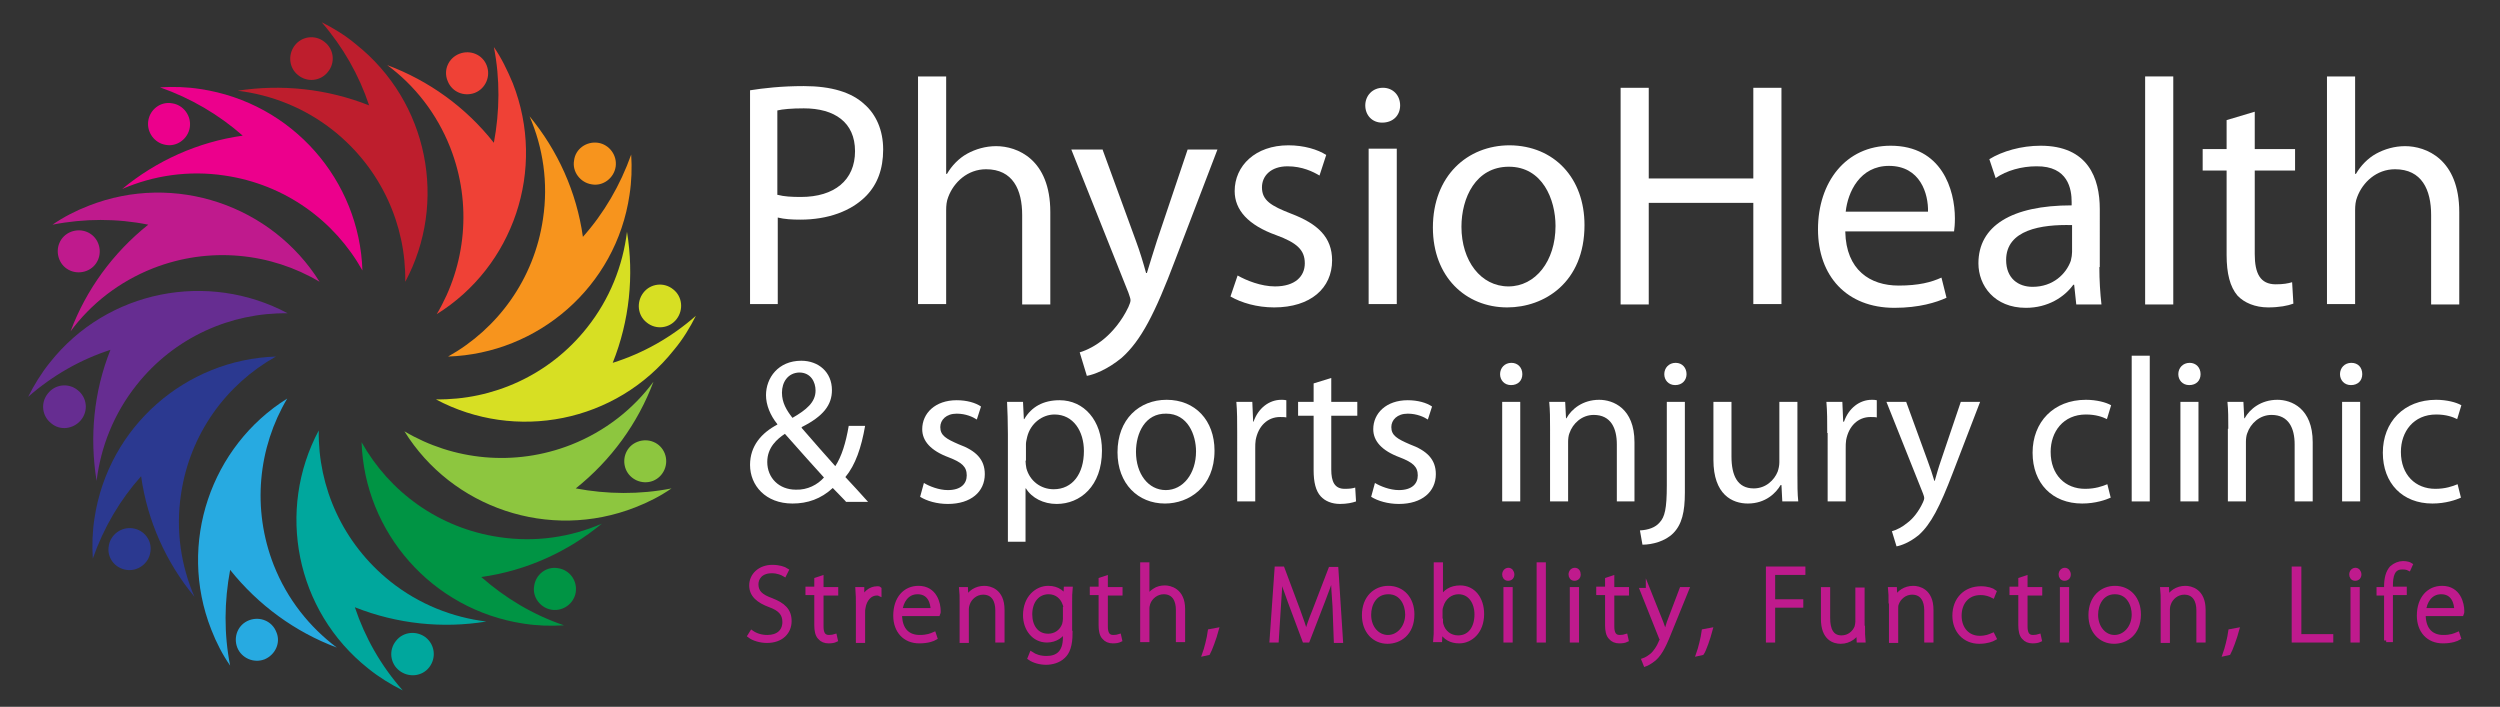 <?xml version="1.0" encoding="utf-8"?>
<!-- Generator: Adobe Illustrator 24.1.0, SVG Export Plug-In . SVG Version: 6.00 Build 0)  -->
<svg version="1.1" id="Layer_1" xmlns="http://www.w3.org/2000/svg" xmlns:xlink="http://www.w3.org/1999/xlink" x="0px" y="0px"
	 viewBox="0 0 595.3 168.3" style="enable-background:new 0 0 595.3 168.3;" xml:space="preserve">
<rect x="0" y="0" width="595.3" height="168.3" fill="#333333" stroke="none"/>
<style type="text/css">
	.st0{fill:#F7941D;}
	.st1{fill:#EF4136;}
	.st2{fill:#BE1E2D;}
	.st3{fill:#EC008C;}
	.st4{fill:#BF1A8D;}
	.st5{fill:#662D91;}
	.st6{fill:#2B3990;}
	.st7{fill:#27AAE1;}
	.st8{fill:#00A79D;}
	.st9{fill:#009444;}
	.st10{fill:#8DC63F;}
	.st11{fill:#D7DF23;}
	.st12{fill:#FFFFFF;}
	.st13{fill:#BF1A8D;stroke:#BF1A8D;stroke-miterlimit:10;}
</style>
<g>
	<path class="st0" d="M150.3,36.8c0.2,3.2,0.1,6.4-0.4,9.6c-3.2,21.9-21.8,37.8-43.2,38.5c11.8-6.6,20.5-18.4,22.6-32.8
		c1.3-8.6,0-17-3.2-24.4c6.7,8.1,11.2,18,12.7,28.7C143.8,50.8,147.7,44.1,150.3,36.8L150.3,36.8z M142.4,34c2.7,0.4,4.6,3,4.2,5.7
		c-0.4,2.7-3,4.7-5.7,4.2c-2.7-0.4-4.7-3-4.2-5.7C137,35.5,139.6,33.6,142.4,34L142.4,34z"/>
	<path class="st1" d="M117.6,11.2c1.8,2.6,3.2,5.5,4.5,8.6c8.1,20.6,0.1,43.7-18.1,55c6.9-11.6,8.5-26.2,3.2-39.7
		c-3.2-8.1-8.5-14.8-15-19.6c9.9,3.7,18.7,10,25.4,18.5C119,26.5,119.1,18.8,117.6,11.2L117.6,11.2z M109.4,12.8
		c2.6-1,5.5,0.2,6.5,2.8c1,2.6-0.3,5.5-2.8,6.5c-2.6,1-5.5-0.2-6.5-2.8C105.5,16.7,106.8,13.8,109.4,12.8L109.4,12.8z"/>
	<path class="st2" d="M76.6,5.3c2.8,1.4,5.6,3.1,8.1,5.2c17.4,13.8,21.9,37.8,11.8,56.6c0.2-13.5-5.7-26.9-17.1-36
		c-6.8-5.4-14.7-8.5-22.8-9.5C67,20,77.8,21.1,87.9,25.1C85.5,17.9,81.7,11.2,76.6,5.3L76.6,5.3z M70.2,10.8
		c1.7-2.2,4.9-2.6,7.1-0.8c2.2,1.7,2.6,4.9,0.8,7.1c-1.7,2.2-4.9,2.6-7.1,0.8C68.8,16.2,68.5,13,70.2,10.8L70.2,10.8z"/>
	<path class="st3" d="M38.1,20.8c3.2-0.2,6.4-0.1,9.6,0.4C69.7,24.5,85.6,43,86.3,64.4c-6.6-11.8-18.4-20.5-32.8-22.6
		c-8.6-1.3-17,0-24.4,3.2c8.1-6.7,18-11.2,28.7-12.7C52.1,27.3,45.5,23.4,38.1,20.8L38.1,20.8z M35.3,28.8c0.4-2.8,3-4.7,5.7-4.2
		c2.7,0.4,4.6,3,4.2,5.7c-0.4,2.7-3,4.7-5.7,4.2C36.8,34.1,34.9,31.5,35.3,28.8L35.3,28.8z"/>
	<path class="st4" d="M12.5,53.5c2.6-1.8,5.5-3.3,8.6-4.5c20.6-8.1,43.7,0,55,18.1c-11.6-6.9-26.2-8.5-39.7-3.2
		c-8.1,3.2-14.8,8.5-19.6,15c3.7-9.9,10.1-18.7,18.5-25.4C27.9,52,20.1,52,12.5,53.5L12.5,53.5z M14.1,61.7c-1-2.6,0.2-5.5,2.8-6.5
		c2.6-1,5.5,0.2,6.5,2.8c1,2.6-0.2,5.5-2.8,6.5C18,65.5,15.1,64.3,14.1,61.7L14.1,61.7z"/>
	<path class="st5" d="M6.7,94.5c1.4-2.8,3.1-5.6,5.2-8.2C25.6,69,49.6,64.5,68.5,74.6c-13.5-0.2-27,5.7-36,17.1
		c-5.4,6.8-8.5,14.7-9.5,22.8c-1.7-10.4-0.7-21.2,3.3-31.2C19.2,85.6,12.5,89.4,6.7,94.5L6.7,94.5z M12.2,100.8
		c-2.2-1.7-2.6-4.9-0.8-7.1c1.7-2.2,4.9-2.6,7.1-0.8c2.2,1.7,2.6,4.9,0.8,7.1C17.5,102.2,14.3,102.6,12.2,100.8L12.2,100.8z"/>
	<path class="st6" d="M22.1,133c-0.2-3.2-0.1-6.4,0.4-9.6c3.3-21.9,21.8-37.8,43.2-38.5c-11.8,6.6-20.5,18.4-22.6,32.8
		c-1.3,8.6,0,17,3.2,24.4c-6.7-8.1-11.2-18-12.7-28.7C28.6,119,24.7,125.6,22.1,133L22.1,133z M30.1,135.7c-2.8-0.4-4.7-3-4.2-5.7
		c0.4-2.7,3-4.6,5.7-4.2c2.8,0.4,4.7,3,4.2,5.7C35.4,134.2,32.8,136.1,30.1,135.7L30.1,135.7z"/>
	<path class="st7" d="M54.8,158.5c-1.8-2.6-3.3-5.5-4.5-8.6c-8.1-20.6,0-43.7,18.1-55c-6.9,11.6-8.5,26.2-3.2,39.7
		c3.2,8.1,8.5,14.7,15,19.6c-9.9-3.7-18.7-10.1-25.4-18.5C53.4,143.2,53.3,150.9,54.8,158.5L54.8,158.5z M63,157
		c-2.6,1-5.5-0.3-6.5-2.8c-1-2.6,0.2-5.5,2.8-6.5c2.6-1,5.5,0.2,6.5,2.8C66.9,153,65.6,155.9,63,157L63,157z"/>
	<path class="st8" d="M95.9,164.4c-2.8-1.4-5.6-3.1-8.2-5.2c-17.4-13.8-21.9-37.8-11.8-56.7c-0.2,13.5,5.7,26.9,17.1,36
		c6.8,5.4,14.7,8.5,22.8,9.5c-10.4,1.7-21.2,0.6-31.3-3.4C86.9,151.8,90.7,158.5,95.9,164.4L95.9,164.4z M102.2,158.9
		c-1.7,2.2-4.9,2.5-7.1,0.8c-2.2-1.7-2.6-4.9-0.8-7.1c1.7-2.2,4.9-2.5,7.1-0.8C103.6,153.6,103.9,156.7,102.2,158.9L102.2,158.9z"/>
	<path class="st9" d="M134.3,148.9c-3.2,0.2-6.4,0.1-9.6-0.4c-21.9-3.3-37.9-21.8-38.6-43.2c6.6,11.8,18.4,20.5,32.8,22.6
		c8.6,1.3,17,0,24.4-3.2c-8.1,6.7-18,11.2-28.7,12.7C120.3,142.4,126.9,146.4,134.3,148.9L134.3,148.9z M137.1,141
		c-0.4,2.7-3,4.6-5.7,4.2c-2.7-0.4-4.7-3-4.2-5.7c0.4-2.8,3-4.7,5.7-4.2C135.6,135.7,137.5,138.2,137.1,141L137.1,141z"/>
	<path class="st10" d="M159.9,116.3c-2.6,1.8-5.5,3.3-8.6,4.5c-20.6,8.1-43.7,0.1-55-18.1c11.6,6.9,26.2,8.5,39.7,3.2
		c8.1-3.2,14.8-8.5,19.6-15c-3.7,9.9-10.1,18.7-18.5,25.4C144.5,117.7,152.3,117.8,159.9,116.3L159.9,116.3z M158.3,108
		c1,2.6-0.3,5.5-2.8,6.5c-2.6,1-5.5-0.3-6.5-2.8c-1-2.6,0.2-5.5,2.8-6.5C154.4,104.2,157.3,105.4,158.3,108L158.3,108z"/>
	<path class="st11" d="M165.7,75.2c-1.4,2.8-3.1,5.6-5.2,8.1c-13.8,17.4-37.8,21.9-56.7,11.8c13.5,0.2,27-5.7,36-17.1
		c5.4-6.8,8.5-14.7,9.5-22.8c1.7,10.4,0.6,21.2-3.4,31.2C153.2,84.1,159.9,80.3,165.7,75.2L165.7,75.2z M160.3,68.9
		c2.2,1.7,2.5,4.9,0.8,7.1c-1.7,2.2-4.9,2.6-7.1,0.8c-2.2-1.7-2.5-4.9-0.8-7.1C154.9,67.5,158.1,67.1,160.3,68.9L160.3,68.9z"/>
</g>
<g>
	<path class="st12" d="M178.6,21.5c3.2-0.5,7.4-1,12.8-1c6.6,0,11.4,1.5,14.4,4.3c2.8,2.4,4.5,6.2,4.5,10.8c0,4.7-1.4,8.3-4,11
		c-3.6,3.7-9.2,5.7-15.7,5.7c-2,0-3.8-0.1-5.4-0.5v20.6h-6.6V21.5z M185.2,46.4c1.5,0.4,3.3,0.5,5.5,0.5c8,0,12.9-4,12.9-10.9
		c0-6.9-4.9-10.2-12.2-10.2c-2.9,0-5.1,0.2-6.3,0.5V46.4z"/>
	<path class="st12" d="M218.6,18.2h6.7v23.2h0.2c1.1-1.9,2.8-3.7,4.8-4.8c2-1.1,4.4-1.8,6.9-1.8c5,0,12.9,3.1,12.9,15.7v22h-6.7
		V51.2c0-6-2.2-10.9-8.6-10.9c-4.4,0-7.7,3.1-9,6.6c-0.4,1-0.5,2-0.5,3.2v22.3h-6.7V18.2z"/>
	<path class="st12" d="M262.5,35.5l8,21.9c0.9,2.4,1.8,5.4,2.4,7.6h0.2c0.7-2.2,1.5-5,2.4-7.7l7.3-21.7h7.1l-10.1,26.4
		c-4.8,12.7-8.1,19.1-12.7,23.2c-3.4,2.8-6.6,4-8.3,4.3l-1.7-5.6c1.7-0.5,3.9-1.6,5.9-3.3c1.8-1.5,4.1-4.1,5.7-7.5
		c0.3-0.7,0.5-1.2,0.5-1.6c0-0.4-0.2-0.9-0.5-1.8l-13.6-34.1H262.5z"/>
	<path class="st12" d="M294.7,65.6c2.1,1.2,5.6,2.6,8.9,2.6c4.8,0,7.1-2.4,7.1-5.5c0-3.2-1.9-4.9-6.8-6.7c-6.7-2.4-9.9-6-9.9-10.5
		c0-6,4.9-10.9,12.8-10.9c3.7,0,7,1,9,2.3l-1.6,4.9c-1.5-0.9-4.1-2.2-7.6-2.2c-4,0-6.1,2.3-6.1,5c0,3.1,2.1,4.4,7,6.3
		c6.3,2.4,9.7,5.6,9.7,11.1c0,6.6-5.1,11.2-13.8,11.2c-4.1,0-7.8-1.1-10.4-2.6L294.7,65.6z"/>
	<path class="st12" d="M333.4,25.1c0,2.3-1.6,4.1-4.3,4.1c-2.4,0-4-1.8-4-4.1c0-2.3,1.7-4.2,4.2-4.2
		C331.7,20.9,333.4,22.7,333.4,25.1z M325.9,72.4v-37h6.7v37H325.9z"/>
	<path class="st12" d="M377.3,53.6c0,13.7-9.6,19.6-18.4,19.6c-9.9,0-17.7-7.3-17.7-19c0-12.3,8.2-19.6,18.3-19.6
		C370.1,34.7,377.3,42.4,377.3,53.6z M348,54c0,8.1,4.6,14.2,11.2,14.2c6.4,0,11.2-6,11.2-14.4c0-6.3-3.1-14.1-11.1-14.1
		C351.4,39.7,348,47.1,348,54z"/>
	<path class="st12" d="M392.6,20.9v21.6h24.9V20.9h6.7v51.5h-6.7V48.3h-24.9v24.2h-6.7V20.9H392.6z"/>
	<path class="st12" d="M439.4,55.2c0.2,9.1,5.9,12.8,12.7,12.8c4.8,0,7.8-0.8,10.2-1.9l1.2,4.8c-2.4,1.1-6.5,2.4-12.4,2.4
		c-11.4,0-18.2-7.6-18.2-18.7c0-11.2,6.6-19.9,17.3-19.9c12.2,0,15.3,10.5,15.3,17.3c0,1.4-0.1,2.4-0.2,3.1H439.4z M459.1,50.4
		c0.1-4.2-1.8-10.9-9.3-10.9c-6.9,0-9.8,6.2-10.3,10.9H459.1z"/>
	<path class="st12" d="M499.9,63.6c0,3.2,0.2,6.3,0.5,8.9h-6l-0.5-4.7h-0.2c-2.1,2.9-6,5.5-11.3,5.5c-7.5,0-11.3-5.3-11.3-10.6
		c0-8.9,7.9-13.8,22.2-13.8v-0.8c0-3-0.8-8.6-8.4-8.5c-3.5,0-7.1,1-9.7,2.8l-1.5-4.5c3.1-1.9,7.6-3.2,12.2-3.2
		c11.3,0,14.1,7.7,14.1,15.1V63.6z M493.4,53.6c-7.3-0.2-15.7,1.1-15.7,8.3c0,4.4,2.9,6.4,6.3,6.4c4.9,0,8-3.1,9.1-6.2
		c0.2-0.8,0.3-1.5,0.3-2.1V53.6z"/>
	<path class="st12" d="M510.8,18.2h6.7v54.3h-6.7V18.2z"/>
	<path class="st12" d="M536.9,26.6v8.9h9.6v5.1h-9.6v19.9c0,4.6,1.3,7.2,5,7.2c1.8,0,2.9-0.2,3.9-0.5l0.3,5.1
		c-1.3,0.5-3.4,0.9-6,0.9c-3.1,0-5.7-1.1-7.3-2.8c-1.8-2.1-2.6-5.3-2.6-9.7V40.6h-5.7v-5.1h5.7v-6.9L536.9,26.6z"/>
	<path class="st12" d="M554.1,18.2h6.7v23.2h0.2c1.1-1.9,2.8-3.7,4.8-4.8c2-1.1,4.4-1.8,6.9-1.8c5,0,12.9,3.1,12.9,15.7v22h-6.7
		V51.2c0-6-2.2-10.9-8.6-10.9c-4.4,0-7.7,3.1-9,6.6c-0.4,1-0.5,2-0.5,3.2v22.3h-6.7V18.2z"/>
</g>
<g>
	<path class="st13" d="M179,150.6c1,0.7,2.3,1.1,3.7,1.1c2.6,0,4.1-1.4,4.1-3.6c0-1.9-1-3.1-3.5-4c-2.7-1-4.4-2.4-4.4-4.7
		c0-2.5,2.1-4.4,5-4.4c1.6,0,2.8,0.4,3.4,0.8l-0.5,1c-0.5-0.3-1.6-0.8-3-0.8c-2.8,0-3.7,1.8-3.7,3.1c0,1.9,1.1,2.9,3.6,3.8
		c2.8,1.1,4.3,2.4,4.3,5c0,2.5-1.8,4.7-5.4,4.7c-1.5,0-3.2-0.5-4.1-1.2L179,150.6z"/>
	<path class="st13" d="M195.6,137.6v2.7h3.5v1h-3.5v7.9c0,1.6,0.5,2.5,1.8,2.5c0.6,0,1.1-0.1,1.4-0.2l0.2,0.9
		c-0.4,0.2-1,0.3-1.7,0.3c-0.9,0-1.6-0.3-2.1-0.9c-0.6-0.6-0.8-1.7-0.8-2.9v-7.7h-2.1v-1h2.1V138L195.6,137.6z"/>
	<path class="st13" d="M204.3,144c0-1.2,0-2.5-0.1-3.7h1.1l0,2.5h0.1c0.5-1.5,1.8-2.7,3.5-2.7c0.2,0,0.4,0,0.5,0.1v1.2
		c-0.2-0.1-0.4-0.1-0.6-0.1c-1.7,0-2.9,1.5-3.2,3.4c-0.1,0.4-0.1,0.8-0.1,1.2v6.7h-1.2V144z"/>
	<path class="st13" d="M214.3,146.3c0,3.9,2.1,5.4,4.7,5.4c1.8,0,2.7-0.4,3.4-0.7l0.3,0.9c-0.5,0.3-1.7,0.8-3.8,0.8
		c-3.5,0-5.7-2.5-5.7-6.1c0-4.1,2.3-6.6,5.5-6.6c4,0,4.8,3.8,4.8,5.5c0,0.3,0,0.5-0.1,0.7H214.3z M222.1,145.3
		c0-1.7-0.7-4.3-3.6-4.3c-2.7,0-3.9,2.4-4.1,4.3H222.1z"/>
	<path class="st13" d="M229,143.2c0-1.1,0-2-0.1-2.9h1.1l0.1,2.2h0.1c0.7-1.4,2.2-2.5,4.2-2.5c1.2,0,4.3,0.6,4.3,5.2v7.3h-1.2v-7.2
		c0-2.2-0.9-4.2-3.4-4.2c-1.7,0-3.2,1.2-3.7,2.8c-0.1,0.3-0.2,0.7-0.2,1.1v7.6H229V143.2z"/>
	<path class="st13" d="M254.9,150.7c0,3.1-0.7,4.7-1.7,5.6c-1.1,1.1-2.8,1.5-4.1,1.5c-1.4,0-2.9-0.4-3.9-1.1l0.4-1
		c0.9,0.6,2.1,1,3.6,1c2.6,0,4.4-1.3,4.4-4.9v-1.7h-0.1c-0.6,1.2-2.1,2.4-4.2,2.4c-3.1,0-5.2-2.7-5.2-6c0-4.2,2.8-6.5,5.5-6.5
		c2.4,0,3.6,1.3,4.1,2.3h0l0.1-2.1h1.1c-0.1,0.9-0.1,1.9-0.1,3.2V150.7z M253.7,145c0-0.5,0-0.8-0.2-1.2c-0.5-1.5-1.8-2.8-3.8-2.8
		c-2.6,0-4.4,2.1-4.4,5.3c0,2.7,1.4,5.1,4.3,5.1c1.7,0,3.2-1,3.8-2.7c0.1-0.4,0.2-0.9,0.2-1.3V145z"/>
	<path class="st13" d="M263.3,137.6v2.7h3.5v1h-3.5v7.9c0,1.6,0.5,2.5,1.8,2.5c0.6,0,1.1-0.1,1.4-0.2l0.2,0.9
		c-0.4,0.2-1,0.3-1.7,0.3c-0.9,0-1.6-0.3-2.1-0.9c-0.6-0.6-0.8-1.7-0.8-2.9v-7.7H260v-1h2.1V138L263.3,137.6z"/>
	<path class="st13" d="M272,134.4h1.2v8h0c0.4-0.7,0.9-1.3,1.7-1.8c0.7-0.5,1.6-0.7,2.5-0.7c1.1,0,4.3,0.6,4.3,5.1v7.4h-1.2v-7.2
		c0-2.2-0.9-4.2-3.4-4.2c-1.7,0-3.2,1.2-3.7,2.7c-0.1,0.4-0.2,0.7-0.2,1.2v7.5H272V134.4z"/>
	<path class="st13" d="M286.8,155.7c0.4-1.1,1.1-3.8,1.3-5.4l1.6-0.3c-0.5,1.9-1.6,4.8-2,5.5L286.8,155.7z"/>
	<path class="st13" d="M317.8,144.4c-0.2-2.6-0.4-5.7-0.4-7.6h-0.1c-0.6,1.9-1.3,3.8-2.3,6.4l-3.6,9.3h-0.8l-3.4-9.1
		c-1-2.7-1.7-4.7-2.2-6.6h-0.1c0,2-0.2,5-0.4,7.8l-0.5,7.9h-1.2l1.2-17.1h1.4l3.7,9.9c0.8,2.2,1.4,3.9,1.9,5.6h0.1
		c0.4-1.6,1-3.3,1.9-5.5l3.8-9.9h1.4l1.1,17.1h-1.2L317.8,144.4z"/>
	<path class="st13" d="M336.3,146.3c0,4.6-3.1,6.5-5.9,6.5c-3.2,0-5.6-2.5-5.6-6.3c0-4.2,2.7-6.5,5.8-6.5
		C334,140,336.3,142.6,336.3,146.3z M326,146.4c0,3.1,2,5.3,4.5,5.3c2.5,0,4.6-2.3,4.6-5.4c0-2.2-1.2-5.3-4.5-5.3
		C327.4,141,326,143.8,326,146.4z"/>
	<path class="st13" d="M341.9,134.4h1.2v8.1h0.1c0.8-1.6,2.3-2.6,4.5-2.6c3.1,0,5.2,2.6,5.2,6.3c0,4.3-2.8,6.5-5.4,6.5
		c-2,0-3.4-0.8-4.4-2.5H343l-0.1,2.2h-1.1c0.1-0.9,0.1-1.9,0.1-2.8V134.4z M343.1,147.8c0,0.3,0,0.6,0.1,0.9c0.5,1.9,2.1,3.1,4,3.1
		c2.8,0,4.4-2.3,4.4-5.5c0-2.8-1.5-5.3-4.3-5.3c-1.8,0-3.5,1.2-4.1,3.3c-0.1,0.3-0.2,0.6-0.2,1.1V147.8z"/>
	<path class="st13" d="M360.1,136.8c0,0.6-0.4,1-1,1c-0.6,0-0.9-0.5-0.9-1c0-0.6,0.4-1.1,1-1.1C359.7,135.7,360.1,136.2,360.1,136.8
		z M358.5,152.5v-12.2h1.2v12.2H358.5z"/>
	<path class="st13" d="M366.4,134.4h1.2v18.1h-1.2V134.4z"/>
	<path class="st13" d="M375.9,136.8c0,0.6-0.4,1-1,1c-0.6,0-0.9-0.5-0.9-1c0-0.6,0.4-1.1,1-1.1S375.9,136.2,375.9,136.8z
		 M374.3,152.5v-12.2h1.2v12.2H374.3z"/>
	<path class="st13" d="M383.9,137.6v2.7h3.5v1h-3.5v7.9c0,1.6,0.5,2.5,1.8,2.5c0.6,0,1.1-0.1,1.4-0.2l0.2,0.9
		c-0.4,0.2-1,0.3-1.7,0.3c-0.9,0-1.6-0.3-2.1-0.9c-0.6-0.6-0.8-1.7-0.8-2.9v-7.7h-2.1v-1h2.1V138L383.9,137.6z"/>
	<path class="st13" d="M392.4,140.3l3.2,8c0.3,0.9,0.7,1.9,0.9,2.6h0c0.3-0.7,0.6-1.7,0.9-2.7l3-7.9h1.3l-3.7,9.1
		c-1.5,3.8-2.5,6.1-4.1,7.5c-1,0.8-1.8,1.2-2.1,1.3l-0.4-1c0.6-0.2,1.4-0.7,2.1-1.3c0.6-0.6,1.4-1.6,2-3.1c0.1-0.3,0.2-0.4,0.2-0.5
		c0-0.1,0-0.3-0.2-0.5l-4.5-11.3H392.4z"/>
	<path class="st13" d="M404.4,155.7c0.4-1.1,1.1-3.8,1.3-5.4l1.6-0.3c-0.5,1.9-1.5,4.8-2,5.5L404.4,155.7z"/>
	<path class="st13" d="M420.9,135.4h8.5v1h-7.2v6.8h6.7v1h-6.7v8.3h-1.2V135.4z"/>
	<path class="st13" d="M443.6,149.5c0,1.1,0,2,0.1,3h-1.1l-0.1-2.2h0c-0.6,1.1-2,2.5-4.2,2.5c-1.6,0-4.2-0.8-4.2-5.4v-7.1h1.2v6.9
		c0,2.6,0.8,4.6,3.2,4.6c1.8,0,3.1-1.2,3.6-2.5c0.1-0.4,0.2-0.9,0.2-1.3v-7.6h1.2V149.5z"/>
	<path class="st13" d="M450.2,143.2c0-1.1,0-2-0.1-2.9h1.1l0.1,2.2h0.1c0.7-1.4,2.2-2.5,4.2-2.5c1.2,0,4.3,0.6,4.3,5.2v7.3h-1.2
		v-7.2c0-2.2-0.9-4.2-3.4-4.2c-1.7,0-3.2,1.2-3.7,2.8c-0.1,0.3-0.1,0.7-0.1,1.1v7.6h-1.2V143.2z"/>
	<path class="st13" d="M474.9,152c-0.5,0.3-1.8,0.8-3.6,0.8c-3.5,0-5.9-2.6-5.9-6.2c0-3.9,2.6-6.5,6.3-6.5c1.5,0,2.7,0.4,3.2,0.8
		l-0.4,1c-0.6-0.3-1.5-0.7-2.9-0.7c-3.3,0-5,2.5-5,5.4c0,3.2,2,5.3,4.8,5.3c1.5,0,2.4-0.4,3.1-0.7L474.9,152z"/>
	<path class="st13" d="M482.3,137.6v2.7h3.5v1h-3.5v7.9c0,1.6,0.5,2.5,1.8,2.5c0.6,0,1.1-0.1,1.4-0.2l0.2,0.9
		c-0.4,0.2-1,0.3-1.7,0.3c-0.9,0-1.6-0.3-2.1-0.9c-0.6-0.6-0.8-1.7-0.8-2.9v-7.7H479v-1h2.1V138L482.3,137.6z"/>
	<path class="st13" d="M492.6,136.8c0,0.6-0.4,1-1,1c-0.6,0-0.9-0.5-0.9-1c0-0.6,0.4-1.1,1-1.1C492.2,135.7,492.6,136.2,492.6,136.8
		z M491,152.5v-12.2h1.2v12.2H491z"/>
	<path class="st13" d="M509.3,146.3c0,4.6-3.1,6.5-5.9,6.5c-3.2,0-5.6-2.5-5.6-6.3c0-4.2,2.7-6.5,5.8-6.5
		C507,140,509.3,142.6,509.3,146.3z M499.1,146.4c0,3.1,2,5.3,4.4,5.3c2.5,0,4.6-2.3,4.6-5.4c0-2.2-1.2-5.3-4.5-5.3
		C500.5,141,499.1,143.8,499.1,146.4z"/>
	<path class="st13" d="M515,143.2c0-1.1,0-2-0.1-2.9h1.1l0.1,2.2h0.1c0.7-1.4,2.2-2.5,4.2-2.5c1.2,0,4.3,0.6,4.3,5.2v7.3h-1.2v-7.2
		c0-2.2-0.9-4.2-3.4-4.2c-1.7,0-3.2,1.2-3.7,2.8c-0.1,0.3-0.2,0.7-0.2,1.1v7.6H515V143.2z"/>
	<path class="st13" d="M529.8,155.7c0.4-1.1,1.1-3.8,1.3-5.4l1.6-0.3c-0.5,1.9-1.6,4.8-2,5.5L529.8,155.7z"/>
	<path class="st13" d="M546.3,135.4h1.2v16.1h7.6v1h-8.9V135.4z"/>
	<path class="st13" d="M561.8,136.8c0,0.6-0.4,1-1,1c-0.6,0-0.9-0.5-0.9-1c0-0.6,0.4-1.1,1-1.1C561.4,135.7,561.8,136.2,561.8,136.8
		z M560.2,152.5v-12.2h1.2v12.2H560.2z"/>
	<path class="st13" d="M568.2,152.5v-11.2h-1.8v-1h1.8v-0.7c0-1.9,0.4-3.4,1.3-4.4c0.8-0.7,1.8-1.1,2.7-1.1c0.8,0,1.5,0.2,1.8,0.4
		l-0.4,0.9c-0.4-0.2-0.8-0.3-1.6-0.3c-2.3,0-2.7,2.1-2.7,4.4v0.7h3.3v1h-3.3v11.2H568.2z"/>
	<path class="st13" d="M577.1,146.3c0,3.9,2.1,5.4,4.7,5.4c1.8,0,2.7-0.4,3.4-0.7l0.3,0.9c-0.5,0.3-1.7,0.8-3.8,0.8
		c-3.5,0-5.7-2.5-5.7-6.1c0-4.1,2.3-6.6,5.5-6.6c4,0,4.8,3.8,4.8,5.5c0,0.3,0,0.5-0.1,0.7H577.1z M584.9,145.3
		c0-1.7-0.7-4.3-3.6-4.3c-2.7,0-3.9,2.4-4.1,4.3H584.9z"/>
</g>
<g>
	<path class="st12" d="M201.4,119.4c-0.9-0.9-1.8-1.9-3.1-3.2c-2.8,2.6-6,3.7-9.6,3.7c-6.4,0-10.1-4.3-10.1-9.2
		c0-4.5,2.7-7.6,6.5-9.6v-0.1c-1.7-2.1-2.7-4.6-2.7-6.9c0-4.1,2.9-8.2,8.4-8.2c4.1,0,7.3,2.7,7.3,7c0,3.5-2,6.2-7.2,8.8v0.2
		c2.8,3.2,5.9,6.8,8,9.1c1.5-2.3,2.5-5.5,3.2-9.6h3.9c-0.9,5.2-2.3,9.3-4.7,12.2c1.8,1.9,3.5,3.8,5.4,5.9H201.4z M196.2,113.7
		c-2-2.2-5.6-6.2-9.3-10.4c-1.8,1.2-4.2,3.2-4.2,6.7c0,3.8,2.8,6.6,6.8,6.6C192.3,116.7,194.7,115.4,196.2,113.7z M186.2,93.5
		c0,2.4,1.1,4.2,2.5,6c3.3-1.9,5.5-3.7,5.5-6.5c0-2-1.1-4.3-3.9-4.3C187.6,88.8,186.2,91,186.2,93.5z"/>
	<path class="st12" d="M220,115c1.3,0.8,3.6,1.7,5.7,1.7c3.1,0,4.5-1.5,4.5-3.5c0-2.1-1.2-3.1-4.3-4.3c-4.3-1.6-6.3-3.9-6.3-6.7
		c0-3.8,3.1-6.9,8.2-6.9c2.4,0,4.5,0.6,5.8,1.5l-1,3.1c-0.9-0.6-2.6-1.4-4.8-1.4c-2.5,0-3.9,1.5-3.9,3.2c0,2,1.4,2.8,4.4,4.1
		c4.1,1.5,6.2,3.6,6.2,7.1c0,4.2-3.3,7.1-8.8,7.1c-2.6,0-5-0.7-6.6-1.7L220,115z"/>
	<path class="st12" d="M240,103.4c0-3-0.1-5.5-0.2-7.7h3.8l0.2,4.1h0.1c1.7-2.9,4.5-4.5,8.4-4.5c5.8,0,10.1,4.8,10.1,12
		c0,8.5-5.2,12.7-10.8,12.7c-3.1,0-5.9-1.4-7.3-3.7h-0.1V129H240V103.4z M244.2,109.7c0,0.6,0.1,1.2,0.2,1.8c0.8,3,3.4,5,6.5,5
		c4.5,0,7.2-3.7,7.2-9.1c0-4.7-2.5-8.7-7-8.7c-2.9,0-5.7,2.1-6.5,5.3c-0.1,0.5-0.3,1.2-0.3,1.7V109.7z"/>
	<path class="st12" d="M289.2,107.3c0,8.7-6.1,12.6-11.8,12.6c-6.4,0-11.3-4.7-11.3-12.2c0-7.9,5.2-12.5,11.7-12.5
		C284.6,95.2,289.2,100.1,289.2,107.3z M270.5,107.6c0,5.2,2.9,9.1,7.1,9.1c4.1,0,7.2-3.9,7.2-9.2c0-4-2-9-7.1-9
		C272.7,98.4,270.5,103.1,270.5,107.6z"/>
	<path class="st12" d="M294.6,103.1c0-2.8,0-5.2-0.2-7.4h3.8l0.2,4.7h0.1c1.1-3.2,3.7-5.2,6.6-5.2c0.4,0,0.8,0,1.2,0.1v4.1
		c-0.4-0.1-0.9-0.1-1.5-0.1c-3,0-5.2,2.2-5.8,5.5c-0.1,0.6-0.1,1.3-0.1,2v12.6h-4.3V103.1z"/>
	<path class="st12" d="M317,90v5.7h6.2V99H317v12.8c0,2.9,0.8,4.6,3.2,4.6c1.2,0,1.9-0.1,2.5-0.3l0.2,3.3c-0.8,0.3-2.2,0.6-3.8,0.6
		c-2,0-3.6-0.7-4.6-1.8c-1.2-1.3-1.7-3.4-1.7-6.2V99h-3.7v-3.3h3.7v-4.4L317,90z"/>
	<path class="st12" d="M327.4,115c1.3,0.8,3.6,1.7,5.7,1.7c3.1,0,4.5-1.5,4.5-3.5c0-2.1-1.2-3.1-4.3-4.3c-4.3-1.6-6.3-3.9-6.3-6.7
		c0-3.8,3.1-6.9,8.2-6.9c2.4,0,4.5,0.6,5.8,1.5l-1,3.1c-0.9-0.6-2.6-1.4-4.8-1.4c-2.5,0-3.9,1.5-3.9,3.2c0,2,1.4,2.8,4.4,4.1
		c4.1,1.5,6.2,3.6,6.2,7.1c0,4.2-3.3,7.1-8.8,7.1c-2.6,0-5-0.7-6.6-1.7L327.4,115z"/>
	<path class="st12" d="M362.5,89.1c0,1.5-1,2.6-2.7,2.6c-1.6,0-2.6-1.2-2.6-2.6c0-1.5,1.1-2.7,2.7-2.7
		C361.4,86.4,362.5,87.5,362.5,89.1z M357.7,119.4V95.7h4.3v23.7H357.7z"/>
	<path class="st12" d="M369.1,102.1c0-2.5,0-4.4-0.2-6.4h3.8l0.2,3.9h0.1c1.2-2.2,3.9-4.4,7.8-4.4c3.3,0,8.4,2,8.4,10.1v14.1H385
		v-13.6c0-3.8-1.4-7-5.5-7c-2.8,0-5,2-5.8,4.4c-0.2,0.5-0.3,1.3-0.3,2v14.2h-4.3V102.1z"/>
	<path class="st12" d="M390.5,126.3c2-0.1,3.7-0.7,4.7-1.9c1.2-1.3,1.7-3.2,1.7-8.8V95.7h4.3v21.6c0,4.6-0.7,7.6-2.8,9.7
		c-1.9,1.9-5,2.7-7.3,2.7L390.5,126.3z M401.6,89.1c0,1.4-1,2.6-2.7,2.6c-1.6,0-2.6-1.2-2.6-2.6c0-1.5,1.1-2.7,2.7-2.7
		S401.6,87.6,401.6,89.1z"/>
	<path class="st12" d="M428,112.9c0,2.5,0,4.6,0.2,6.5h-3.8l-0.2-3.9H424c-1.1,1.9-3.6,4.4-7.8,4.4c-3.7,0-8.2-2.1-8.2-10.4V95.7
		h4.3v13c0,4.5,1.4,7.6,5.3,7.6c2.9,0,4.9-2,5.7-4c0.2-0.6,0.4-1.4,0.4-2.2V95.7h4.3V112.9z"/>
	<path class="st12" d="M435.1,103.1c0-2.8,0-5.2-0.2-7.4h3.8l0.2,4.7h0.2c1.1-3.2,3.7-5.2,6.6-5.2c0.4,0,0.8,0,1.2,0.1v4.1
		c-0.4-0.1-0.9-0.1-1.5-0.1c-3,0-5.2,2.2-5.8,5.5c-0.1,0.6-0.1,1.3-0.1,2v12.6h-4.3V103.1z"/>
	<path class="st12" d="M453.9,95.7l5.1,14c0.6,1.6,1.2,3.4,1.6,4.8h0.1c0.4-1.4,0.9-3.2,1.5-4.9l4.7-13.9h4.6l-6.5,16.9
		c-3.1,8.1-5.2,12.2-8.1,14.8c-2.2,1.8-4.2,2.5-5.3,2.7l-1.1-3.6c1.1-0.3,2.5-1,3.8-2.1c1.2-0.9,2.6-2.6,3.6-4.8
		c0.2-0.4,0.3-0.8,0.3-1c0-0.2-0.1-0.6-0.3-1.1l-8.7-21.8H453.9z"/>
	<path class="st12" d="M502.6,118.5c-1.1,0.5-3.6,1.4-6.8,1.4c-7.1,0-11.8-4.8-11.8-12.1c0-7.3,5-12.6,12.7-12.6
		c2.5,0,4.8,0.6,6,1.3l-1,3.3c-1-0.5-2.6-1.1-5-1.1c-5.4,0-8.4,4.1-8.4,8.9c0,5.5,3.5,8.8,8.2,8.8c2.4,0,4.1-0.6,5.3-1.1
		L502.6,118.5z"/>
	<path class="st12" d="M507.6,84.7h4.3v34.7h-4.3V84.7z"/>
	<path class="st12" d="M524,89.1c0,1.5-1,2.6-2.7,2.6c-1.6,0-2.6-1.2-2.6-2.6c0-1.5,1.1-2.7,2.7-2.7C522.9,86.4,524,87.5,524,89.1z
		 M519.2,119.4V95.7h4.3v23.7H519.2z"/>
	<path class="st12" d="M530.6,102.1c0-2.5,0-4.4-0.2-6.4h3.8l0.2,3.9h0.1c1.2-2.2,3.9-4.4,7.8-4.4c3.3,0,8.4,2,8.4,10.1v14.1h-4.3
		v-13.6c0-3.8-1.4-7-5.5-7c-2.8,0-5,2-5.8,4.4c-0.2,0.5-0.3,1.3-0.3,2v14.2h-4.3V102.1z"/>
	<path class="st12" d="M562.5,89.1c0,1.5-1,2.6-2.7,2.6c-1.6,0-2.6-1.2-2.6-2.6c0-1.5,1.1-2.7,2.7-2.7
		C561.5,86.4,562.5,87.5,562.5,89.1z M557.7,119.4V95.7h4.3v23.7H557.7z"/>
	<path class="st12" d="M586,118.5c-1.1,0.5-3.6,1.4-6.8,1.4c-7.1,0-11.8-4.8-11.8-12.1c0-7.3,5-12.6,12.7-12.6c2.5,0,4.8,0.6,6,1.3
		l-1,3.3c-1-0.5-2.6-1.1-5-1.1c-5.4,0-8.4,4.1-8.4,8.9c0,5.5,3.5,8.8,8.2,8.8c2.4,0,4.1-0.6,5.3-1.1L586,118.5z"/>
</g>
</svg>
